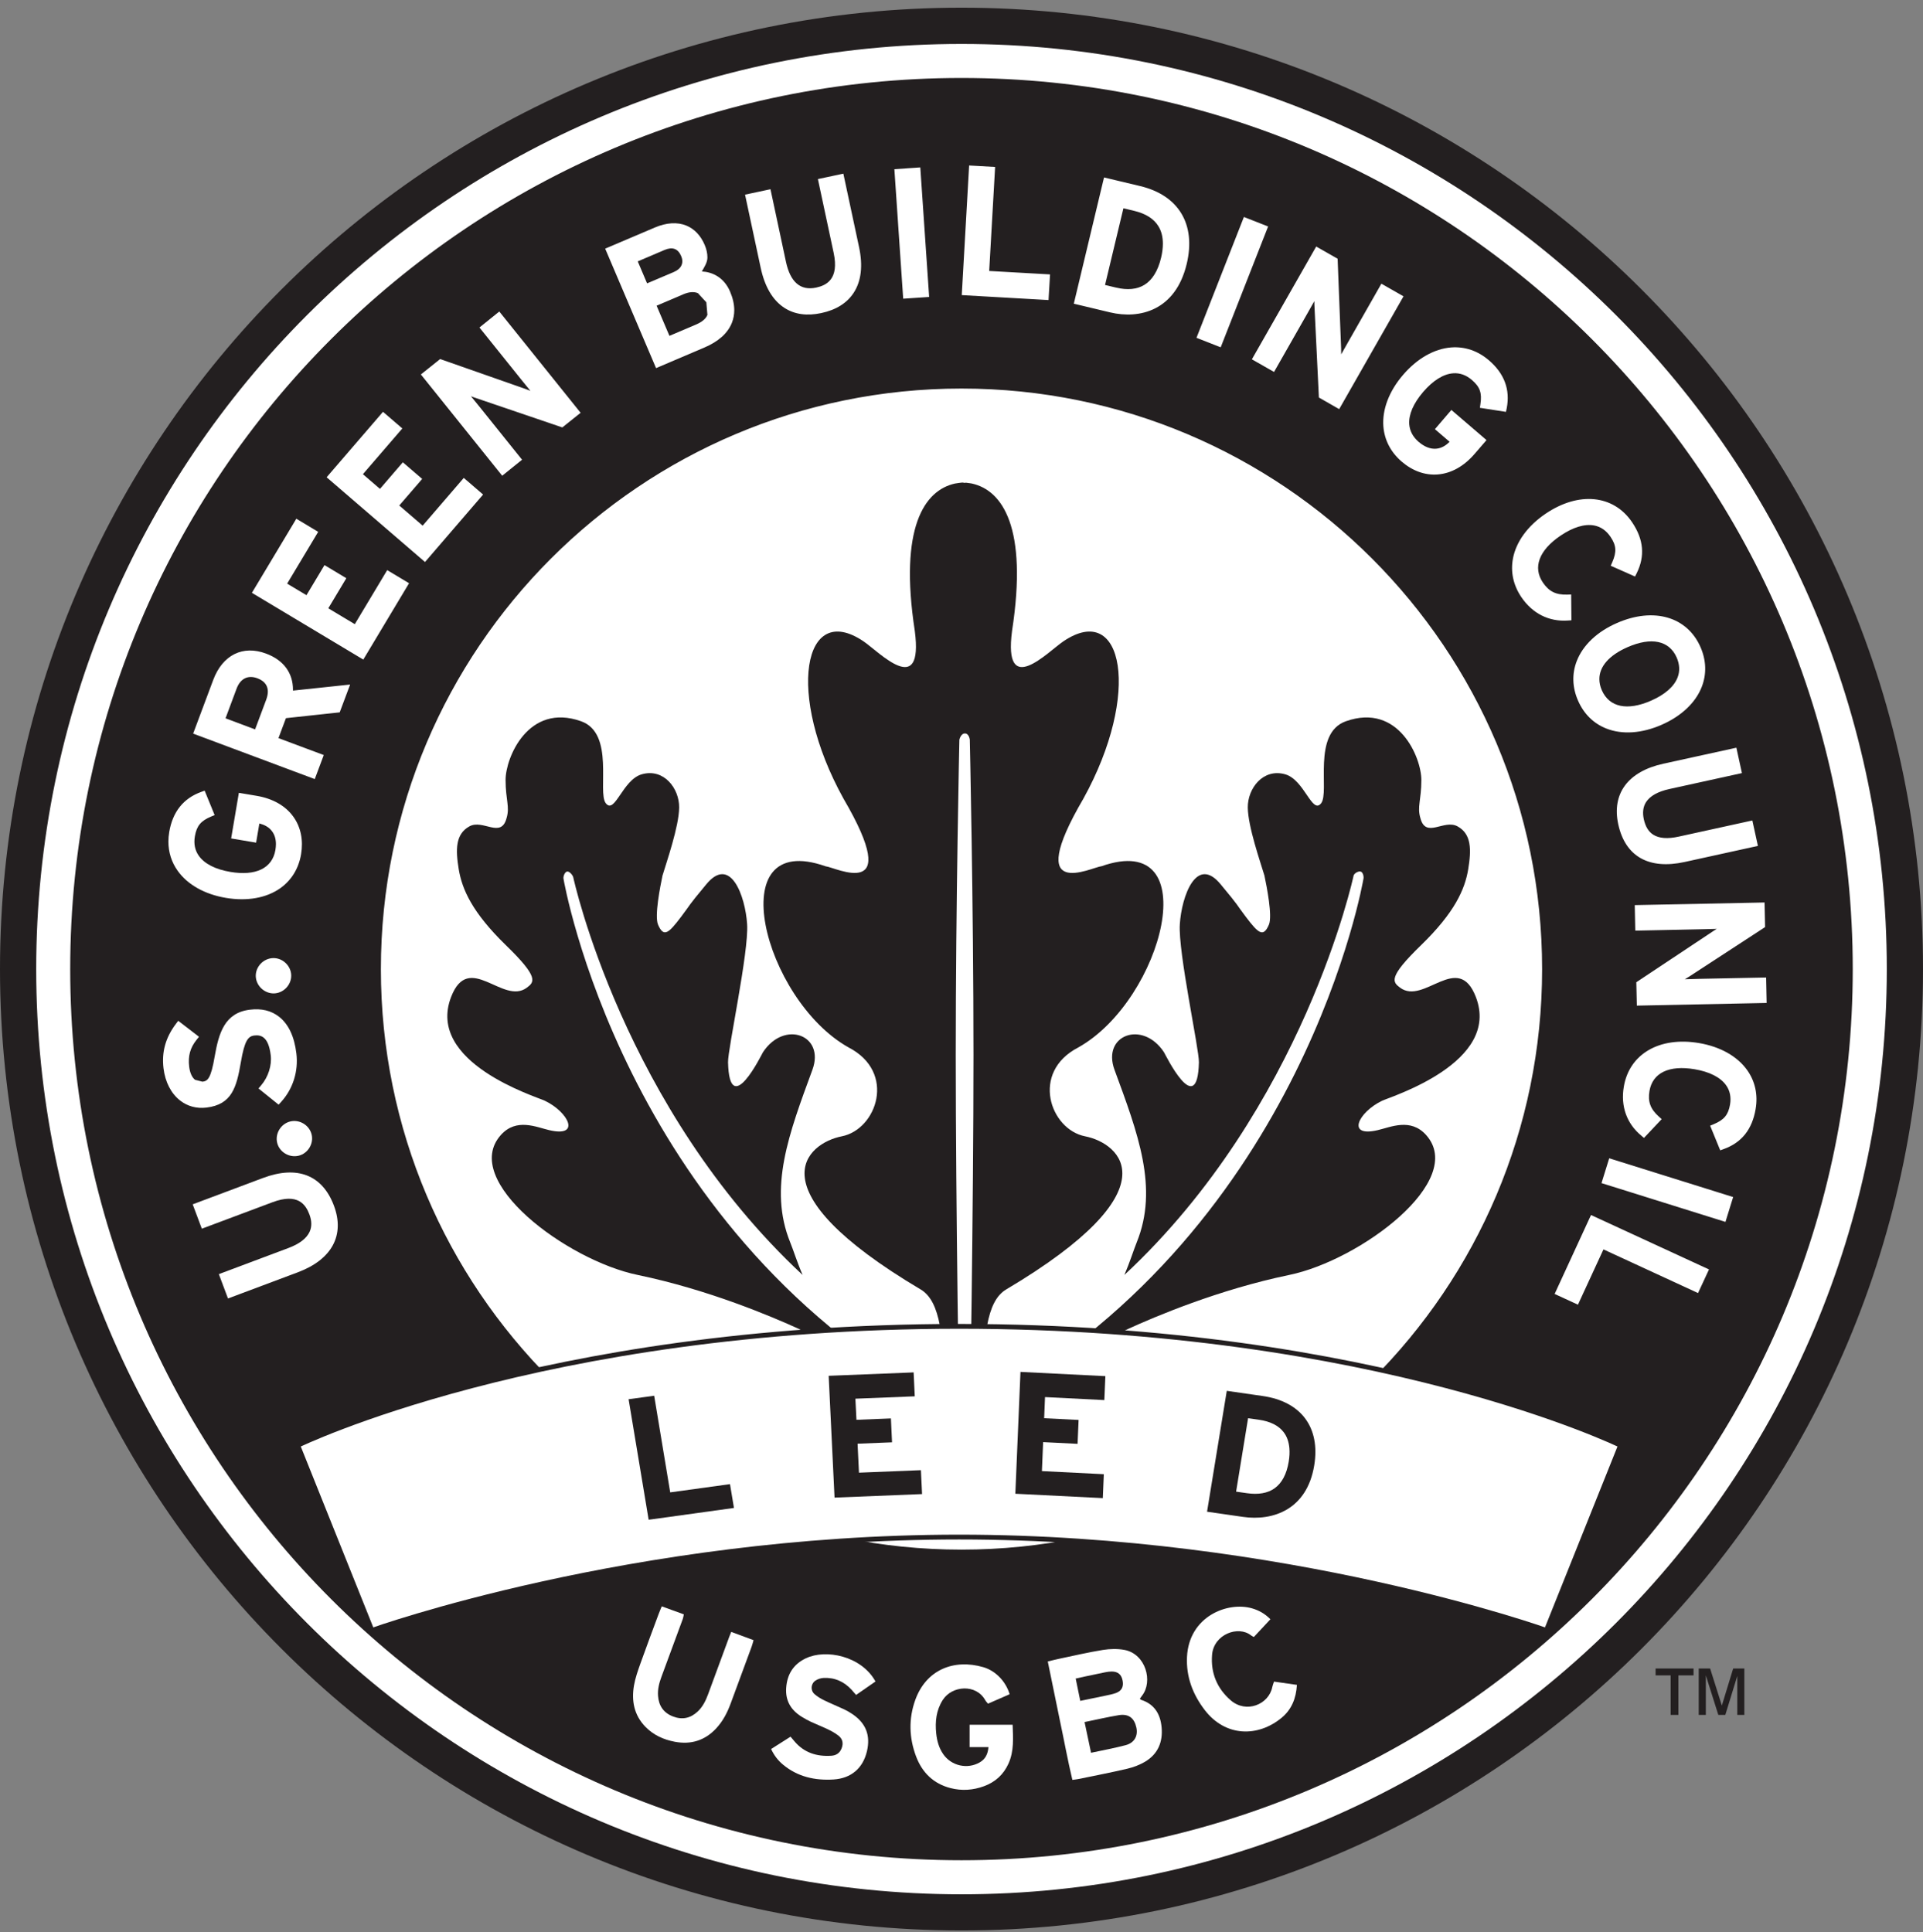 <svg width="200" height="201" viewBox="0 0 200 201" fill="none" xmlns="http://www.w3.org/2000/svg">
<rect x="0" y="0" width="200" height="201" fill="#808080" stroke="none"/>
<g clip-path="url(#clip0_94_343)">
<path d="M198.5 100.801C198.5 155.203 154.399 199.304 100.001 199.304C45.603 199.304 1.5 155.203 1.5 100.801C1.5 46.4 45.6 2.301 100.001 2.301C154.402 2.301 198.5 46.401 198.5 100.802" fill="white"/>
<path d="M100.001 0.799C44.77 0.799 0 45.573 0 100.8C0 156.028 44.77 200.802 100.001 200.802C155.232 200.802 200 156.034 200 100.8C200 45.566 155.226 0.799 100.001 0.799ZM100.001 197.039C46.851 197.039 3.766 153.95 3.766 100.8C3.766 47.651 46.851 4.57 100.001 4.57C153.151 4.57 196.235 47.656 196.235 100.8C196.235 153.945 153.145 197.039 100.001 197.039Z" fill="#231F20"/>
<path d="M143.746 114.496C144.685 114.055 156.124 110.531 153.496 103.704C151.65 98.904 148.095 104.587 145.62 102.737C144.825 102.145 144.331 101.674 147.809 98.302C151.292 94.915 152.348 92.516 152.697 90.435C153.039 88.354 153.037 86.764 151.607 85.965C150.175 85.161 148.289 87.282 147.723 85.084C147.375 83.907 147.823 83.242 147.828 81.137C147.837 78.834 145.477 73.079 139.984 75.02C136.43 76.273 138.315 82.398 137.401 83.556C136.46 84.745 135.663 81.111 133.665 80.54C131.366 79.886 129.757 82.017 129.776 83.992C129.794 85.97 131.078 89.648 131.506 91.071C131.745 92.203 132.355 95.276 131.973 96.179C131.387 97.539 130.889 97.096 129.572 95.366C128.415 93.835 129.027 94.478 126.982 92.018C124.437 88.882 122.891 93.229 122.706 96.137C122.52 99.042 124.727 109.158 124.692 110.501C124.541 116.569 121.166 109.613 121.057 109.448C118.843 106.076 114.584 107.655 115.913 111.277C118.341 117.874 120.52 123.569 118.222 129.23C117.915 129.986 117.503 131.307 116.939 132.618C135.634 115.213 140.776 91.099 140.781 91.074C140.851 90.823 141.296 90.584 141.523 90.66C141.758 90.734 141.868 91.199 141.797 91.451C141.786 91.493 135.688 127.3 103.095 145.584C102.371 145.974 102.29 145.554 102.148 144.906C102.305 139.232 102.542 135.374 104.645 134.126C122.201 123.701 116.496 118.91 112.859 118.196C109.216 117.485 107.14 111.531 112.159 108.946C120.997 103.976 125.514 86.229 114.538 90.109C113.537 90.193 106.318 93.947 112.682 83.064C118.704 72.178 116.849 62.481 110.604 66.704C108.966 67.809 104.33 72.718 105.258 65.618C106.918 54.842 104.248 51 101.085 50.297C101.085 50.297 100.754 50.239 100.489 50.212L100.204 50.225V50.192C100.014 50.178 99.317 50.297 99.317 50.297C96.153 51 93.49 54.842 95.142 65.618C96.07 72.718 91.433 67.809 89.801 66.704C83.553 62.481 81.701 72.178 87.723 83.064C94.084 93.947 86.866 90.192 85.865 90.109C74.889 86.229 79.405 103.977 88.246 108.946C93.267 111.531 91.186 117.485 87.546 118.196C83.908 118.911 78.201 123.701 95.755 134.126C97.862 135.375 98.123 139.258 98.275 144.952C98.134 145.579 98.025 145.969 97.315 145.584C64.722 127.3 58.623 91.492 58.615 91.45C58.545 91.198 58.721 90.734 58.955 90.66C59.182 90.583 59.546 90.987 59.617 91.237C59.625 91.264 64.779 115.212 83.475 132.617C82.908 131.307 82.498 129.985 82.186 129.228C79.892 123.568 82.07 117.873 84.494 111.275C85.823 107.653 81.57 106.075 79.354 109.447C79.248 109.612 75.871 116.568 75.719 110.5C75.681 109.157 77.889 99.041 77.704 96.136C77.52 93.228 75.974 88.881 73.429 92.017C71.386 94.476 71.994 93.833 70.835 95.364C69.525 97.095 69.024 97.539 68.438 96.178C68.055 95.275 68.666 92.202 68.904 91.07C69.33 89.647 70.616 85.968 70.635 83.991C70.654 82.016 69.045 79.885 66.748 80.539C64.748 81.11 63.951 84.744 63.009 83.555C62.095 82.397 63.983 76.271 60.427 75.019C54.934 73.077 52.574 78.833 52.582 81.136C52.588 83.241 53.038 83.905 52.688 85.083C52.121 87.28 50.233 85.16 48.806 85.963C47.374 86.763 47.371 88.353 47.713 90.434C48.063 92.515 49.121 94.914 52.599 98.301C56.08 101.673 55.586 102.144 54.791 102.736C52.314 104.586 48.763 98.903 46.916 103.703C44.287 110.529 55.727 114.054 56.665 114.495C59.117 115.668 60.462 118.342 57.115 117.552C55.77 117.24 53.708 116.259 52.094 118.055C47.833 122.807 58.944 131.092 66.323 132.616C73.701 134.146 80.304 136.962 83.09 138.231C85.835 139.479 97.564 147.521 98.381 150.78C98.591 151.741 99.092 152.451 100.223 152.451C101.355 152.451 101.837 151.819 102.046 150.845C102.791 147.652 114.569 139.479 117.325 138.231C120.109 136.962 126.71 134.146 134.087 132.616C141.468 131.092 152.579 122.806 148.318 118.055C146.7 116.258 144.642 117.24 143.297 117.552C139.95 118.342 141.295 115.668 143.748 114.495M100.864 148.395C100.864 148.395 100.791 149.057 100.267 149.038C99.749 149.021 99.779 148.395 99.779 148.395C99.779 148.395 99.402 125.461 99.402 109.76C99.402 94.058 99.779 76.945 99.779 76.945C99.779 76.945 99.918 76.292 100.355 76.292C100.791 76.292 100.864 76.945 100.864 76.945C100.864 76.945 101.247 94.054 101.247 109.76C101.247 125.466 100.864 148.395 100.864 148.395Z" fill="#231F20"/>
<path d="M99.998 8.11C48.807 8.11 7.302 49.607 7.302 100.803C7.302 152 48.807 193.497 99.998 193.497C151.189 193.497 192.694 151.997 192.694 100.803C192.694 49.61 151.19 8.11 99.998 8.11ZM183.519 93.872L183.576 96.433L175.739 101.545C175.739 101.545 175.438 101.728 175.229 101.859C175.544 101.848 176.729 101.816 176.729 101.816L183.683 101.676L183.737 104.323L170.238 104.602L170.184 102.168L178.227 96.823C178.227 96.823 178.422 96.698 178.55 96.618C178.235 96.626 177.061 96.656 177.061 96.656L170.075 96.802L170.021 94.148L183.117 93.882L183.519 93.873V93.872ZM180.59 77.772L181.168 80.414L173.632 82.069C172.425 82.334 171.606 82.795 171.193 83.437C170.887 83.92 170.811 84.518 170.963 85.218C171.133 85.981 171.448 86.507 171.942 86.82C172.546 87.209 173.439 87.276 174.59 87.023L182.252 85.343L182.83 87.988L175.208 89.661C171.491 90.474 169.044 89.091 168.31 85.763C167.604 82.552 169.315 80.246 172.999 79.438L180.199 77.861L180.589 77.774L180.59 77.772ZM176.857 67.305C177.462 68.685 177.508 70.119 176.988 71.45C176.345 73.097 174.858 74.498 172.807 75.394C170.76 76.29 168.727 76.43 167.082 75.786C165.746 75.267 164.724 74.258 164.122 72.875C163.52 71.503 163.473 70.074 163.995 68.746C164.637 67.1 166.121 65.696 168.175 64.802C171.983 63.136 175.471 64.14 176.857 67.305ZM157.355 58.081C157.689 56.342 158.893 54.694 160.747 53.437C164.187 51.105 167.802 51.455 169.739 54.314C170.949 56.104 171.107 57.839 170.223 59.624L170.049 59.969L167.521 58.847L167.681 58.484C168.153 57.4 168.107 56.731 167.496 55.834C167.059 55.187 166.493 54.792 165.809 54.659C164.816 54.469 163.601 54.836 162.296 55.722C160.067 57.233 159.397 59.014 160.468 60.597C161.098 61.525 161.826 61.886 162.996 61.85L163.409 61.837L163.433 64.52L163.056 64.545C161.1 64.681 159.389 63.82 158.231 62.118C157.389 60.873 157.086 59.48 157.357 58.081M154.841 37.467C156.458 38.85 157.082 40.529 156.705 42.464L156.626 42.841L153.917 42.419L153.971 42.028C154.144 40.872 153.919 40.24 153.078 39.52C152.484 39.009 151.827 38.775 151.131 38.828C150.116 38.904 149.039 39.576 148.017 40.768C146.994 41.962 146.492 43.128 146.568 44.143C146.625 44.84 146.954 45.452 147.549 45.965C148.152 46.478 148.756 46.718 149.359 46.674C149.975 46.626 150.422 46.29 150.767 45.956C150.352 45.599 149.237 44.641 149.237 44.641L150.949 42.641L154.603 45.777L153.38 47.194C152.264 48.499 150.93 49.244 149.525 49.352C148.212 49.452 146.921 48.992 145.787 48.019C144.647 47.041 143.989 45.774 143.877 44.356C143.744 42.591 144.471 40.683 145.933 38.984C147.393 37.285 149.169 36.275 150.933 36.139C152.352 36.033 153.705 36.492 154.842 37.47M136.891 25.643L139.118 26.913L139.482 36.258C139.482 36.258 139.487 36.613 139.49 36.858C139.788 36.33 140.231 35.547 140.231 35.547L143.67 29.508L145.971 30.822L139.281 42.556L137.17 41.348L136.703 31.703C136.703 31.703 136.7 31.478 136.696 31.322C136.422 31.811 135.966 32.617 135.966 32.617L132.507 38.689L130.201 37.375L136.692 25.991L136.891 25.644L136.891 25.643ZM129.225 22.939L129.372 22.569L131.889 23.557L126.957 36.126L124.44 35.137L129.225 22.939V22.939ZM114.731 18.847L114.826 18.458L118.583 19.355C122.595 20.315 124.409 23.345 123.421 27.458C122.261 32.299 118.538 33.229 115.447 32.491L111.681 31.59L114.73 18.846L114.731 18.847ZM100.771 17.609L100.793 17.213L103.496 17.366C103.496 17.366 102.92 27.443 102.88 28.185C103.582 28.224 109.209 28.543 109.209 28.543L109.051 31.212L100.028 30.697L100.771 17.609ZM95.319 17.441L95.715 17.415L96.635 30.888L93.936 31.07L93.019 17.598L95.319 17.441V17.441ZM80.133 19.682L81.742 27.224C82.198 29.355 83.253 30.26 84.88 29.916C85.944 29.683 87.292 29.052 86.703 26.297L85.065 18.627L87.321 18.147L87.712 18.063L89.343 25.693C89.76 27.644 89.573 29.244 88.79 30.449C88.092 31.525 86.956 32.238 85.41 32.566C83.92 32.885 82.632 32.702 81.582 32.023C80.367 31.233 79.534 29.828 79.113 27.844L77.488 20.247L80.133 19.683L80.133 19.682ZM68.119 23.66C69.31 23.155 70.435 23.082 71.369 23.458C72.21 23.8 72.877 24.497 73.292 25.479C73.481 25.921 73.574 26.358 73.574 26.783C73.574 27.296 73.262 27.764 72.993 28.235C74.057 28.291 75.289 28.818 75.932 30.335C76.222 31.013 76.366 31.657 76.366 32.266C76.366 32.73 76.279 33.175 76.114 33.591C75.68 34.668 74.714 35.532 73.243 36.157L68.233 38.291L62.941 25.863L68.119 23.66L68.119 23.66ZM45.779 37.347L54.604 40.441C54.604 40.441 54.937 40.569 55.165 40.655C54.896 40.329 54.216 39.487 54.216 39.487L49.865 34.066L51.617 32.654L51.929 32.404L60.387 42.938L58.485 44.459L49.343 41.349C49.343 41.349 49.135 41.27 48.982 41.217C49.169 41.445 49.924 42.373 49.924 42.373L54.297 47.82L52.232 49.485L43.774 38.951L45.779 37.347L45.779 37.347ZM39.573 43.139L39.833 42.835L41.843 44.566C41.843 44.566 38.201 48.794 37.745 49.323C38.141 49.662 39.123 50.513 39.519 50.852C39.931 50.369 41.898 48.085 41.898 48.085L43.908 49.816C43.908 49.816 41.939 52.099 41.526 52.58C41.966 52.958 43.523 54.299 43.96 54.677C44.421 54.142 48.235 49.71 48.235 49.71L50.245 51.441L44.204 58.458L33.971 49.644L39.573 43.139ZM17.6 86.545C17.955 84.444 19.073 83.041 20.923 82.373L21.284 82.241L22.323 84.783L21.957 84.936C20.88 85.387 20.454 85.906 20.267 86.995C20.136 87.772 20.275 88.453 20.682 89.024C21.273 89.853 22.404 90.431 23.95 90.691C26.611 91.142 28.323 90.312 28.644 88.411C28.679 88.2 28.698 87.994 28.698 87.802C28.698 87.288 28.57 86.85 28.315 86.495C27.959 85.994 27.442 85.777 26.975 85.655C26.88 86.197 26.637 87.65 26.637 87.65L24.04 87.211L24.843 82.467L26.688 82.778C28.381 83.064 29.707 83.822 30.524 84.971C31.287 86.047 31.56 87.391 31.313 88.861C31.061 90.341 30.318 91.558 29.157 92.384C27.716 93.408 25.703 93.766 23.495 93.395C21.287 93.023 19.508 92.022 18.479 90.577C17.841 89.684 17.514 88.647 17.514 87.538C17.514 87.213 17.544 86.881 17.6 86.544M32.406 117.986C32.65 118.945 32.039 119.966 31.076 120.21C30.102 120.457 29.071 119.847 28.83 118.884C28.589 117.924 29.202 116.901 30.176 116.654H30.178C31.141 116.413 32.161 117.023 32.406 117.986M30.288 101.461C30.304 102.457 29.476 103.311 28.483 103.331C27.482 103.344 26.619 102.514 26.601 101.522C26.587 100.53 27.42 99.676 28.424 99.658C29.416 99.645 30.271 100.469 30.288 101.461ZM17.006 111.125C16.799 109.429 17.223 107.915 18.295 106.499L18.536 106.179L20.695 107.842L20.441 108.161C19.779 108.987 19.542 109.847 19.675 110.949C19.751 111.588 19.966 112.066 20.283 112.316L21.053 112.514C21.582 112.451 21.933 112.24 22.336 109.847C22.754 107.487 23.346 105.339 25.996 105.024C27.194 104.875 28.215 105.121 29.026 105.759C30.003 106.527 30.612 107.807 30.824 109.574C31.049 111.431 30.468 113.274 29.231 114.627L28.977 114.903L26.885 113.217L27.153 112.902C27.899 112.028 28.287 110.818 28.155 109.749C27.919 107.791 27.115 107.631 26.448 107.71C25.808 107.785 25.436 108.225 25.051 110.482C24.6 113.129 24.107 114.888 21.473 115.207C20.453 115.331 19.507 115.077 18.73 114.472C17.792 113.737 17.179 112.549 17.006 111.125ZM30.987 132.336L23.712 135.064L22.762 132.531L29.986 129.82C31.139 129.39 31.887 128.817 32.203 128.122C32.441 127.599 32.433 126.996 32.181 126.323C31.796 125.298 30.982 124.061 28.334 125.054L20.991 127.805L20.041 125.271L27.35 122.531C30.912 121.194 33.532 122.217 34.728 125.406C35.884 128.48 34.517 131.009 30.988 132.335M35.33 74.097C35.33 74.097 30.19 74.649 29.74 74.7C29.617 75.025 29.148 76.28 28.961 76.777C29.599 77.016 33.673 78.538 33.673 78.538L32.737 81.037L20.088 76.308L22.18 70.713C23.156 68.121 25.258 67.079 27.675 67.986C29.498 68.664 30.472 69.995 30.472 71.758C30.472 71.784 30.469 71.808 30.469 71.834C31.259 71.75 36.416 71.203 36.416 71.203L35.33 74.097ZM26.199 61.664L30.616 54.298L30.819 53.954L33.095 55.321C33.095 55.321 30.225 60.105 29.864 60.708C30.312 60.975 31.427 61.641 31.875 61.908C32.197 61.363 33.749 58.78 33.749 58.78L36.02 60.144C36.02 60.144 34.474 62.729 34.145 63.272C34.639 63.57 36.407 64.627 36.901 64.924C37.262 64.319 40.271 59.302 40.271 59.302L42.544 60.665L37.784 68.608L26.201 61.663L26.199 61.664ZM100.001 161.187C66.649 161.187 39.614 134.153 39.614 100.803C39.614 67.453 66.649 40.416 100.001 40.416C133.353 40.416 160.386 67.453 160.386 100.803C160.386 134.153 133.349 161.187 100.001 161.187ZM176.603 134.5C176.603 134.5 167.441 130.269 166.767 129.958C166.471 130.593 164.113 135.709 164.113 135.709L161.688 134.592L165.304 126.744L165.476 126.383L177.743 132.042L176.603 134.5ZM179.454 127.097L166.563 123.063L167.247 120.861L167.366 120.481L180.254 124.513L179.454 127.098V127.097ZM182.595 115.348C182.234 117.48 181.146 118.845 179.272 119.523L178.911 119.654L177.862 117.09L178.228 116.938C179.313 116.482 179.746 115.966 179.931 114.895C180.061 114.127 179.923 113.446 179.522 112.885C178.933 112.057 177.796 111.479 176.242 111.218C173.584 110.771 171.875 111.593 171.552 113.481C171.367 114.588 171.646 115.356 172.517 116.134L172.821 116.41L170.979 118.363L170.693 118.119C169.183 116.868 168.537 115.059 168.884 113.031C169.457 109.623 172.599 107.8 176.702 108.495C178.908 108.869 180.687 109.866 181.716 111.313C182.538 112.469 182.847 113.87 182.594 115.346" fill="#231F20"/>
<path d="M69.624 34.933C70.4 34.604 72.38 33.761 72.38 33.761C73.015 33.493 73.417 33.154 73.574 32.753L73.462 31.445L72.583 30.49C72.171 30.323 71.659 30.361 71.094 30.601C71.094 30.601 68.865 31.55 68.289 31.797C68.52 32.337 69.394 34.394 69.624 34.933Z" fill="#231F20"/>
<path d="M26.774 70.553C25.792 70.187 25.003 70.575 24.609 71.622C24.609 71.622 23.676 74.123 23.456 74.717C23.996 74.921 25.985 75.664 26.53 75.87C26.753 75.273 27.688 72.775 27.688 72.775C27.783 72.514 27.856 72.225 27.856 71.939C27.856 71.395 27.599 70.864 26.773 70.552" fill="#231F20"/>
<path d="M166.34 70.635C166.34 71.011 166.422 71.398 166.595 71.793C167.371 73.566 169.237 73.966 171.711 72.883C173.144 72.255 174.103 71.424 174.473 70.474C174.73 69.819 174.697 69.117 174.381 68.388C173.604 66.625 171.744 66.234 169.276 67.314C167.355 68.155 166.34 69.328 166.34 70.636" fill="#231F20"/>
<path d="M119.02 29.631C119.847 29.121 120.43 28.176 120.756 26.818C120.883 26.291 120.943 25.799 120.943 25.349C120.943 24.64 120.791 24.033 120.476 23.527C120.005 22.757 119.163 22.221 117.97 21.934C117.97 21.934 117.27 21.769 116.839 21.666C116.674 22.344 115.092 28.965 114.929 29.643C115.36 29.745 116.06 29.912 116.06 29.912C117.251 30.198 118.25 30.104 119.02 29.631Z" fill="#231F20"/>
<path d="M70.964 27.177C70.964 26.959 70.902 26.767 70.847 26.642C70.514 25.857 69.939 25.648 69.1 26.006C69.1 26.006 66.9 26.945 66.328 27.188C66.534 27.676 67.091 28.985 67.299 29.473C68.078 29.142 70.072 28.296 70.072 28.296C70.783 27.99 70.964 27.549 70.964 27.178" fill="#231F20"/>
<path d="M173.753 178.378V174.267H172.189V173.55H176.135V174.267H174.558V178.378H173.753ZM176.674 178.378V173.55H177.859L179.079 177.407L180.258 173.55H181.419V178.378H180.685V174.326L179.44 178.378H178.712L177.414 174.267V178.378H176.674Z" fill="#231F20"/>
<path d="M120.813 179.689C120.692 178.308 120.075 177.264 118.687 176.812C118.642 176.8 118.617 176.755 118.547 176.698C118.642 176.564 118.706 176.469 118.776 176.379C119.941 174.896 119.158 172.038 116.949 171.618C116.23 171.484 115.447 171.504 114.721 171.618C113.194 171.866 111.691 172.216 110.176 172.535C109.782 172.617 109.394 172.719 108.973 172.821C109.406 174.934 109.82 176.984 110.246 179.027C110.679 181.058 111.048 183.108 111.532 185.138C111.8 185.1 111.984 185.087 112.156 185.049C113.849 184.699 115.549 184.374 117.229 183.98C117.879 183.827 118.541 183.579 119.113 183.235C120.431 182.439 120.947 181.198 120.813 179.689ZM111.876 174.597C112.201 174.527 112.481 174.457 112.761 174.4C113.493 174.247 114.225 174.088 114.957 173.941C115.18 173.897 115.409 173.865 115.632 173.865C116.281 173.871 116.637 174.183 116.758 174.82C116.879 175.444 116.663 175.883 116.052 176.106C115.689 176.239 115.307 176.303 114.931 176.386C114.11 176.558 113.289 176.73 112.353 176.92C112.188 176.125 112.041 175.399 111.876 174.597ZM117.064 181.529C115.905 181.835 114.721 182.051 113.474 182.318C113.245 181.243 113.034 180.224 112.799 179.123C114.059 178.868 115.211 178.595 116.37 178.404C117.388 178.244 117.974 178.703 118.19 179.708C118.369 180.574 117.98 181.287 117.064 181.529Z" fill="white"/>
<path d="M105.006 176.228C104.273 176.549 103.53 176.873 102.754 177.212C102.646 177.076 102.534 176.967 102.461 176.836C101.521 175.141 99.016 175.312 98.05 176.827C97.366 177.9 97.242 179.085 97.371 180.309C97.452 181.083 97.656 181.829 98.115 182.482C98.96 183.684 100.603 184.055 101.882 183.326C102.484 182.982 102.745 182.451 102.803 181.727H100.845V179.4H105.318C105.363 180.758 105.481 182.137 104.882 183.454C104.364 184.593 103.51 185.365 102.343 185.794C101.201 186.214 100.031 186.295 98.852 185.99C97.083 185.533 95.913 184.381 95.279 182.705C94.546 180.764 94.488 178.778 95.193 176.82C96.326 173.677 99.207 172.525 102.264 173.412C103.565 173.79 104.619 174.921 105.006 176.228L105.006 176.228Z" fill="white"/>
<path d="M91.055 174.901C90.394 175.36 89.729 175.822 89.037 176.302C88.864 176.104 88.72 175.93 88.568 175.764C87.783 174.912 86.814 174.473 85.651 174.535C85.37 174.549 85.061 174.646 84.827 174.799C84.328 175.123 84.267 175.815 84.708 176.212C85.007 176.48 85.371 176.691 85.734 176.869C86.408 177.199 87.107 177.478 87.786 177.797C88.093 177.942 88.392 178.115 88.672 178.307C90.067 179.26 90.55 180.516 90.166 182.157C89.753 183.928 88.513 184.983 86.693 185.096C84.764 185.216 82.979 184.824 81.452 183.564C80.936 183.138 80.527 182.626 80.199 181.928C80.857 181.51 81.52 181.088 82.221 180.643C82.365 180.814 82.494 180.966 82.622 181.119C83.631 182.317 84.953 182.727 86.468 182.627C86.959 182.595 87.328 182.356 87.52 181.882C87.735 181.351 87.65 180.883 87.199 180.533C86.878 180.284 86.517 180.079 86.15 179.901C85.557 179.614 84.939 179.376 84.341 179.098C84.013 178.944 83.693 178.766 83.384 178.575C82.263 177.885 81.671 176.904 81.767 175.561C81.869 174.151 82.517 173.107 83.815 172.489C85.889 171.504 89.578 172.232 91.055 174.902V174.901Z" fill="white"/>
<path d="M76.051 169.745C76.849 170.039 77.591 170.313 78.373 170.602C78.299 170.856 78.249 171.072 78.173 171.278C77.451 173.243 76.724 175.206 76.001 177.17C75.644 178.14 75.179 179.046 74.463 179.806C73.287 181.051 71.852 181.489 70.179 181.172C69.01 180.95 67.959 180.473 67.123 179.614C65.946 178.405 65.661 176.91 65.939 175.307C66.074 174.53 66.346 173.77 66.611 173.022C67.22 171.307 67.864 169.603 68.496 167.896C68.589 167.643 68.698 167.397 68.825 167.087C69.598 167.368 70.338 167.637 71.12 167.92C71.081 168.099 71.067 168.251 71.016 168.39C70.279 170.398 69.536 172.403 68.796 174.409C68.557 175.055 68.384 175.713 68.439 176.41C68.52 177.437 69.013 178.163 69.989 178.54C70.96 178.916 71.815 178.729 72.568 178.021C73.097 177.523 73.401 176.889 73.648 176.222C74.381 174.237 75.11 172.25 75.842 170.264C75.897 170.116 75.96 169.971 76.052 169.742L76.051 169.745Z" fill="white"/>
<path d="M134.884 175.255C134.802 176.662 134.332 177.818 133.297 178.675C130.847 180.705 127.457 180.687 125.297 177.87C124.054 176.249 123.356 174.417 123.453 172.354C123.652 168.122 127.686 166.561 130.22 167.296C130.926 167.501 131.556 167.847 132.128 168.43C131.823 168.757 131.535 169.067 131.245 169.377C130.968 169.674 130.691 169.97 130.407 170.274C130.283 170.205 130.199 170.174 130.132 170.12C128.791 169.037 126.231 169.994 126.06 172.128C125.909 174.009 126.571 175.629 128.008 176.867C129.617 178.253 131.966 177.298 132.325 175.474C132.358 175.302 132.432 175.137 132.504 174.914C133.287 175.027 134.046 175.135 134.885 175.256L134.884 175.255Z" fill="white"/>
<path d="M168.544 150.335C168.544 150.335 143.258 137.975 99.79 137.962C99.778 137.962 99.766 137.962 99.754 137.962C99.742 137.962 99.73 137.962 99.718 137.962C56.25 137.976 30.963 150.336 30.963 150.336L38.679 169.589C38.679 169.589 65.721 159.887 99.754 159.88C133.786 159.887 160.829 169.589 160.829 169.589L168.544 150.336V150.335Z" fill="white" stroke="#231F20" stroke-width="0.5" stroke-miterlimit="10"/>
<path d="M68.037 145.18C68.037 145.18 69.59 154.543 69.705 155.232C70.393 155.14 75.922 154.374 75.922 154.374L76.335 156.851L67.855 158.026L67.462 158.076L65.377 145.543L68.037 145.18Z" fill="#231F20"/>
<path d="M86.186 143.107L94.627 142.769L95.021 142.75L95.139 145.241C95.139 145.241 89.656 145.46 88.965 145.488C88.989 145.977 89.05 147.195 89.074 147.684C89.697 147.656 92.659 147.54 92.659 147.54L92.776 150.025C92.776 150.025 89.815 150.147 89.191 150.169C89.217 150.71 89.312 152.643 89.337 153.183C90.03 153.154 95.779 152.923 95.779 152.923L95.899 155.409L86.796 155.776L86.185 143.107L86.186 143.107Z" fill="#231F20"/>
<path d="M106.132 142.7L114.57 143.123L114.963 143.14L114.856 145.632C114.856 145.632 109.376 145.356 108.686 145.321C108.666 145.81 108.617 147.029 108.597 147.519C109.22 147.547 112.179 147.697 112.179 147.697L112.072 150.183C112.072 150.183 109.113 150.038 108.489 150.004C108.466 150.545 108.386 152.478 108.363 153.019C109.055 153.053 114.802 153.341 114.802 153.341L114.698 155.828L105.6 155.374L106.133 142.701L106.132 142.7Z" fill="#231F20"/>
<path d="M131.331 145.209L127.591 144.67L127.529 145.043L125.538 157.243L129.286 157.783C132.364 158.226 135.928 157.053 136.686 152.418C137.332 148.48 135.324 145.785 131.331 145.209H131.331ZM134.032 152.034C133.819 153.333 133.323 154.267 132.555 154.813C131.839 155.319 130.871 155.487 129.685 155.316C129.685 155.316 128.988 155.216 128.56 155.155C128.665 154.505 129.697 148.167 129.806 147.517C130.235 147.579 130.931 147.677 130.931 147.677C132.12 147.849 132.983 148.285 133.504 148.969C133.85 149.418 134.045 149.975 134.101 150.64C134.136 151.062 134.116 151.529 134.032 152.034Z" fill="#231F20"/>
</g>
<defs>
<clipPath id="clip0_94_343">
<rect width="200" height="200.002" fill="white" transform="translate(0 0.799)"/>
</clipPath>
</defs>
</svg>
